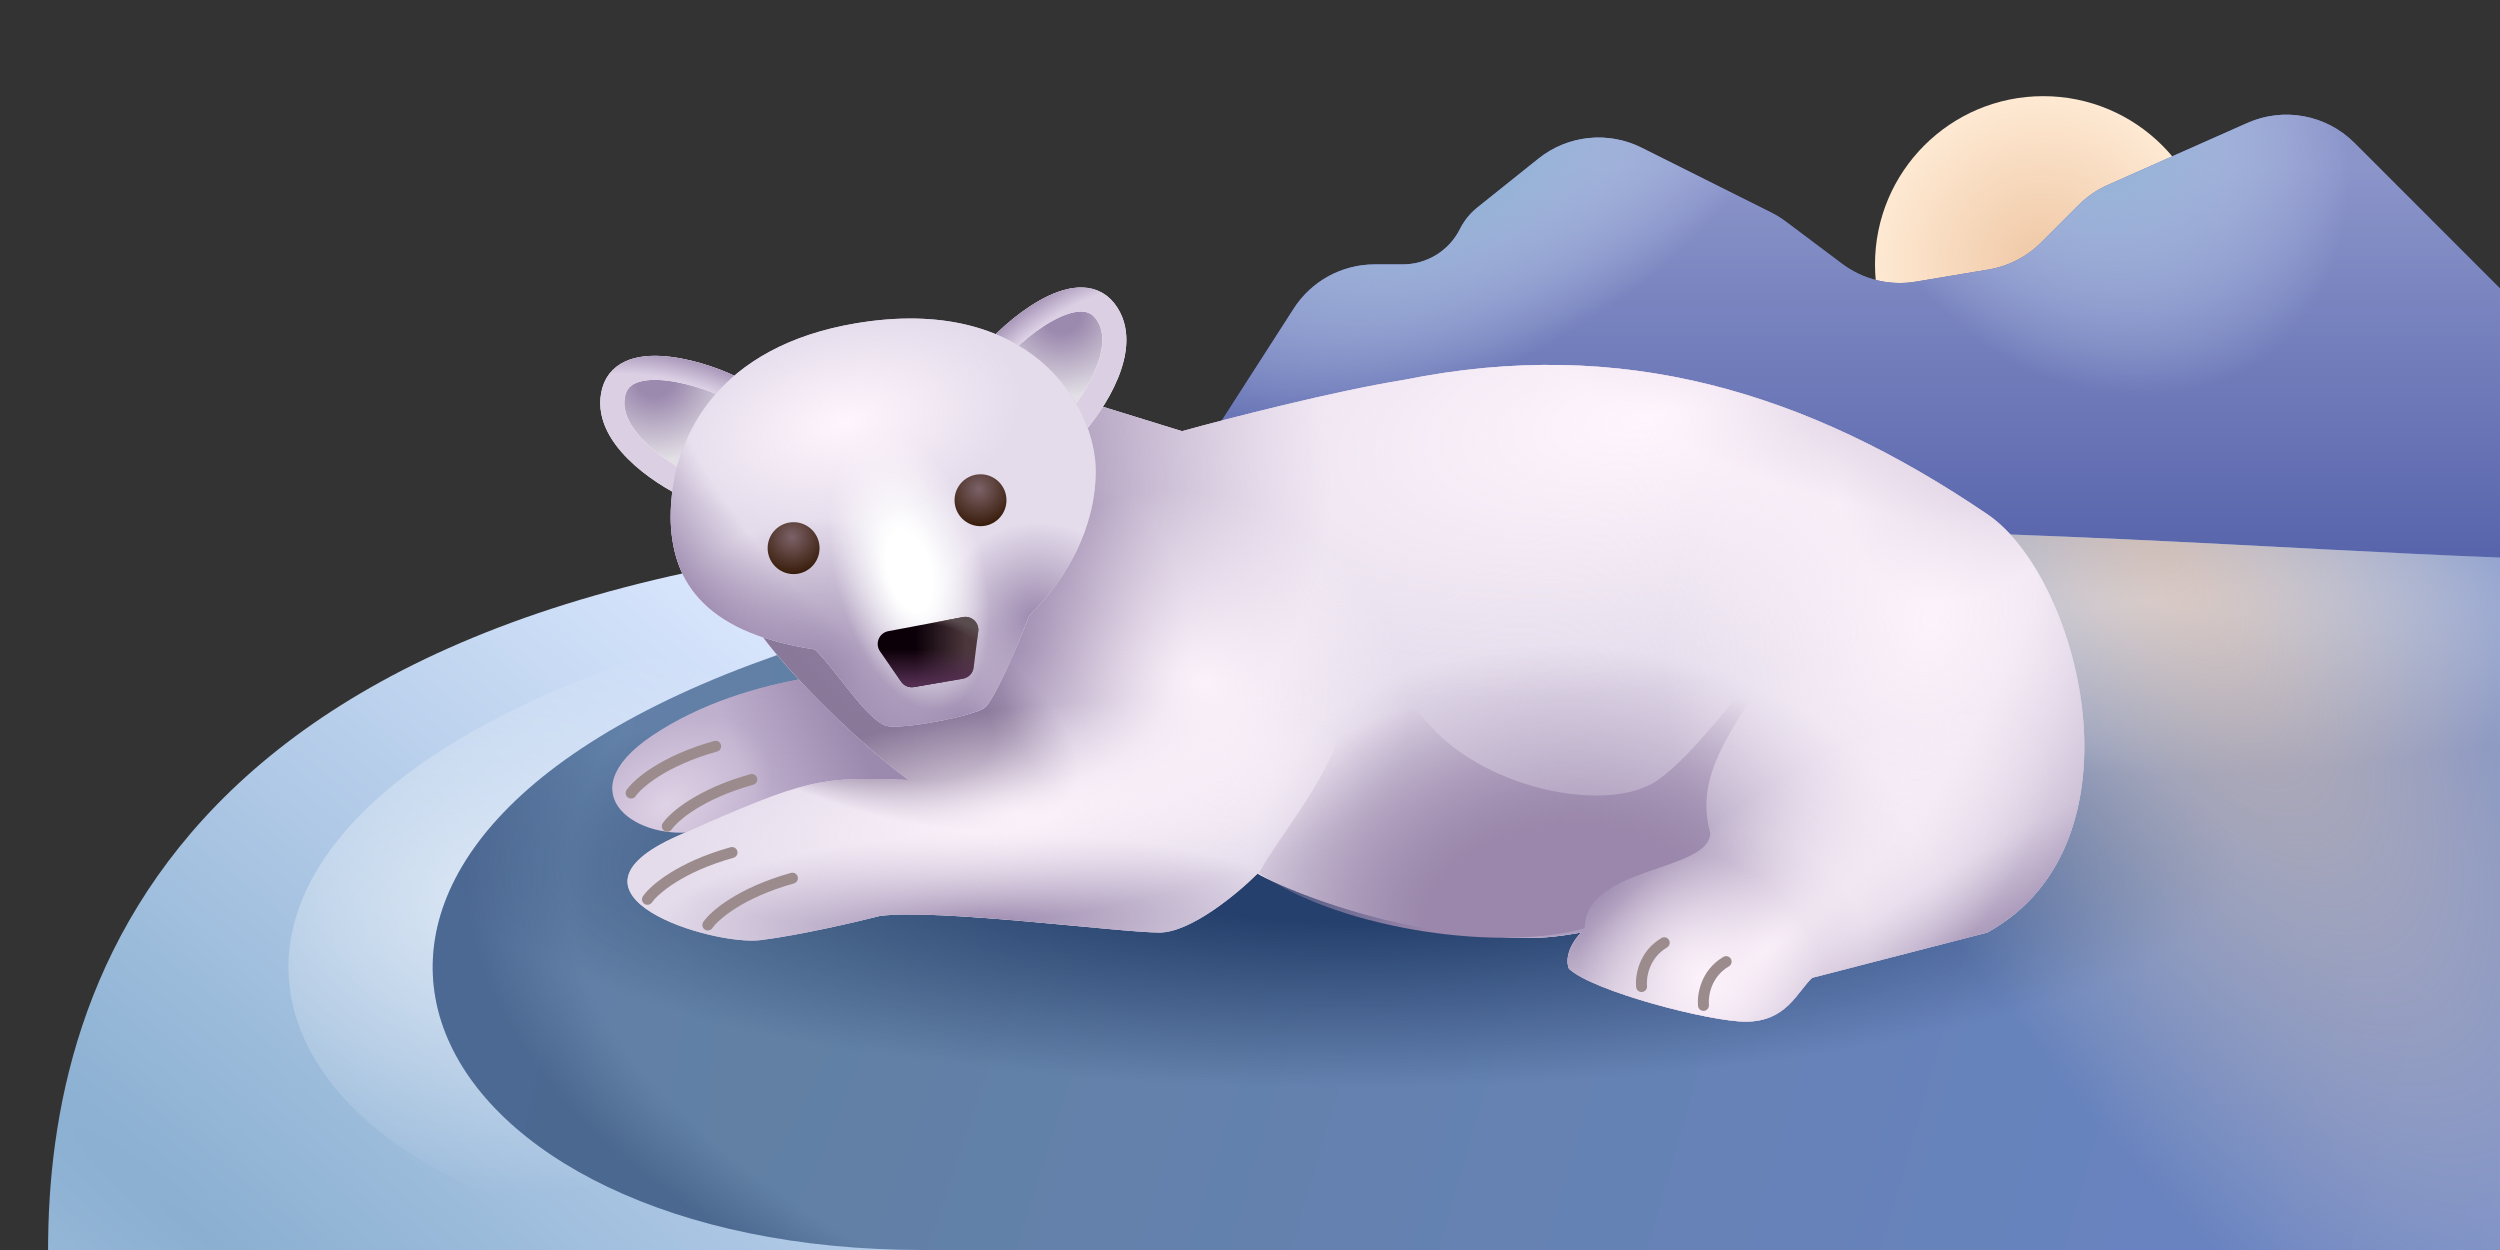 <svg viewBox="0 0 240 120" fill="none" xmlns="http://www.w3.org/2000/svg">
<rect x="0" y="0" width="240" height="120" fill="#333333" stroke="none"/>
<circle cx="196.154" cy="25.385" r="16.154" fill="url(#paint0_radial_3036_10656)"/>
<path d="M240 27.692V64.615V96.923H106.154V60.403C106.154 58.633 106.663 56.901 107.62 55.412L124.198 29.624C125.896 26.982 128.822 25.385 131.963 25.385H134.654C136.988 25.385 139.121 24.066 140.164 21.979C140.563 21.182 141.13 20.481 141.826 19.924L147.696 15.228C150.507 12.979 154.37 12.569 157.59 14.18L170.025 20.397C170.52 20.645 170.992 20.936 171.435 21.269L176.84 25.322C178.858 26.836 181.408 27.458 183.896 27.043L190.928 25.871C192.826 25.555 194.577 24.653 195.938 23.293L199.557 19.673C200.358 18.872 201.3 18.226 202.335 17.765L215.745 11.806C219.235 10.254 223.321 11.013 226.021 13.713L240 27.692Z" fill="url(#paint1_linear_3036_10656)"/>
<path d="M240 27.692V64.615V96.923H106.154V60.403C106.154 58.633 106.663 56.901 107.62 55.412L124.198 29.624C125.896 26.982 128.822 25.385 131.963 25.385H134.654C136.988 25.385 139.121 24.066 140.164 21.979C140.563 21.182 141.13 20.481 141.826 19.924L147.696 15.228C150.507 12.979 154.37 12.569 157.59 14.18L170.025 20.397C170.52 20.645 170.992 20.936 171.435 21.269L176.84 25.322C178.858 26.836 181.408 27.458 183.896 27.043L190.928 25.871C192.826 25.555 194.577 24.653 195.938 23.293L199.557 19.673C200.358 18.872 201.3 18.226 202.335 17.765L215.745 11.806C219.235 10.254 223.321 11.013 226.021 13.713L240 27.692Z" fill="url(#paint2_linear_3036_10656)"/>
<path d="M240 27.692V64.615V96.923H106.154V60.403C106.154 58.633 106.663 56.901 107.62 55.412L124.198 29.624C125.896 26.982 128.822 25.385 131.963 25.385H134.654C136.988 25.385 139.121 24.066 140.164 21.979C140.563 21.182 141.13 20.481 141.826 19.924L147.696 15.228C150.507 12.979 154.37 12.569 157.59 14.18L170.025 20.397C170.52 20.645 170.992 20.936 171.435 21.269L176.84 25.322C178.858 26.836 181.408 27.458 183.896 27.043L190.928 25.871C192.826 25.555 194.577 24.653 195.938 23.293L199.557 19.673C200.358 18.872 201.3 18.226 202.335 17.765L215.745 11.806C219.235 10.254 223.321 11.013 226.021 13.713L240 27.692Z" fill="url(#paint3_radial_3036_10656)"/>
<path d="M240 27.692V64.615V96.923H106.154V60.403C106.154 58.633 106.663 56.901 107.62 55.412L124.198 29.624C125.896 26.982 128.822 25.385 131.963 25.385H134.654C136.988 25.385 139.121 24.066 140.164 21.979C140.563 21.182 141.13 20.481 141.826 19.924L147.696 15.228C150.507 12.979 154.37 12.569 157.59 14.18L170.025 20.397C170.52 20.645 170.992 20.936 171.435 21.269L176.84 25.322C178.858 26.836 181.408 27.458 183.896 27.043L190.928 25.871C192.826 25.555 194.577 24.653 195.938 23.293L199.557 19.673C200.358 18.872 201.3 18.226 202.335 17.765L215.745 11.806C219.235 10.254 223.321 11.013 226.021 13.713L240 27.692Z" fill="url(#paint4_radial_3036_10656)"/>
<path d="M110.769 50.769C16.154 50.769 4.616 94.615 4.615 120H240V59.628C240 59.628 203.241 50.769 110.769 50.769Z" fill="url(#paint5_radial_3036_10656)"/>
<path d="M76.916 120C26.553 120 5.28 83.324 59.55 63.84C113.82 44.355 191.969 51.996 235.385 53.524V120H76.916Z" fill="url(#paint6_radial_3036_10656)" fill-opacity="0.45"/>
<path d="M88.575 120C40.45 120 20.122 83.324 71.98 63.84C123.838 44.355 198.513 51.996 240 53.524V120H88.575Z" fill="url(#paint7_radial_3036_10656)"/>
<path d="M88.575 120C40.45 120 20.122 83.324 71.98 63.84C123.838 44.355 198.513 51.996 240 53.524V120H88.575Z" fill="url(#paint8_radial_3036_10656)"/>
<path d="M88.575 120C40.45 120 20.122 83.324 71.98 63.84C123.838 44.355 198.513 51.996 240 53.524V120H88.575Z" fill="url(#paint9_radial_3036_10656)"/>
<path d="M88.575 120C40.45 120 20.122 83.324 71.98 63.84C123.838 44.355 198.513 51.996 240 53.524V120H88.575Z" fill="url(#paint10_radial_3036_10656)"/>
<path d="M88.575 120C40.45 120 20.122 83.324 71.98 63.84C123.838 44.355 198.513 51.996 240 53.524V120H88.575Z" fill="url(#paint11_radial_3036_10656)"/>
<path d="M67.102 79.753C71.624 78.825 85.899 75.114 95.08 74.099H102.908C101.024 70.668 98.153 65.244 91.456 64.531C84.642 63.807 71.682 64.518 62.608 70.62C54.2 76.274 61.448 80.912 67.102 79.753Z" fill="#BFB0CE"/>
<path d="M67.102 79.753C71.624 78.825 85.899 75.114 95.08 74.099H102.908C101.024 70.668 98.153 65.244 91.456 64.531C84.642 63.807 71.682 64.518 62.608 70.62C54.2 76.274 61.448 80.912 67.102 79.753Z" fill="url(#paint12_linear_3036_10656)"/>
<path d="M67.102 79.753C71.624 78.825 85.899 75.114 95.08 74.099H102.908C101.024 70.668 98.153 65.244 91.456 64.531C84.642 63.807 71.682 64.518 62.608 70.62C54.2 76.274 61.448 80.912 67.102 79.753Z" fill="url(#paint13_radial_3036_10656)"/>
<path d="M190.778 89.524C206.29 80.971 199.687 55.412 190.778 49.369C173.448 37.612 155.711 32.234 134.784 36.467C127.994 37.56 117.748 40.208 113.474 41.395L103.617 38.351C71.869 31.538 72.609 54.842 71.594 57.596C70.782 59.8 81.195 70.437 87.236 74.882C78.683 74.593 77.813 74.593 65.056 80.246C52.299 85.9 68.39 90.829 73.029 90.249C76.74 89.785 82.21 88.509 84.481 87.929C89.99 87.204 107.531 89.524 111.3 89.524C114.315 89.524 118.838 85.755 120.722 83.87C122.172 84.74 130.164 88.364 139.732 89.524C147.386 90.452 149.415 89.91 151.783 89.524C150.275 91.147 150.382 92.52 150.623 93.003C152.943 95.177 164.148 98.077 167.584 98.077C171.508 98.077 172.513 95.226 173.963 93.873L190.778 89.524Z" fill="#CABDD7"/>
<path d="M190.778 89.524C206.29 80.971 199.687 55.412 190.778 49.369C173.448 37.612 155.711 32.234 134.784 36.467C127.994 37.56 117.748 40.208 113.474 41.395L103.617 38.351C71.869 31.538 72.609 54.842 71.594 57.596C70.782 59.8 81.195 70.437 87.236 74.882C78.683 74.593 77.813 74.593 65.056 80.246C52.299 85.9 68.39 90.829 73.029 90.249C76.74 89.785 82.21 88.509 84.481 87.929C89.99 87.204 107.531 89.524 111.3 89.524C114.315 89.524 118.838 85.755 120.722 83.87C122.172 84.74 130.164 88.364 139.732 89.524C147.386 90.452 149.415 89.91 151.783 89.524C150.275 91.147 150.382 92.52 150.623 93.003C152.943 95.177 164.148 98.077 167.584 98.077C171.508 98.077 172.513 95.226 173.963 93.873L190.778 89.524Z" fill="#E4DCEB"/>
<path d="M190.778 89.524C206.29 80.971 199.687 55.412 190.778 49.369C173.448 37.612 155.711 32.234 134.784 36.467C127.994 37.56 117.748 40.208 113.474 41.395L103.617 38.351C71.869 31.538 72.609 54.842 71.594 57.596C70.782 59.8 81.195 70.437 87.236 74.882C78.683 74.593 77.813 74.593 65.056 80.246C52.299 85.9 68.39 90.829 73.029 90.249C76.74 89.785 82.21 88.509 84.481 87.929C89.99 87.204 107.531 89.524 111.3 89.524C114.315 89.524 118.838 85.755 120.722 83.87C122.172 84.74 130.164 88.364 139.732 89.524C147.386 90.452 149.415 89.91 151.783 89.524C150.275 91.147 150.382 92.52 150.623 93.003C152.943 95.177 164.148 98.077 167.584 98.077C171.508 98.077 172.513 95.226 173.963 93.873L190.778 89.524Z" fill="url(#paint14_radial_3036_10656)"/>
<path d="M190.778 89.524C206.29 80.971 199.687 55.412 190.778 49.369C173.448 37.612 155.711 32.234 134.784 36.467C127.994 37.56 117.748 40.208 113.474 41.395L103.617 38.351C71.869 31.538 72.609 54.842 71.594 57.596C70.782 59.8 81.195 70.437 87.236 74.882C78.683 74.593 77.813 74.593 65.056 80.246C52.299 85.9 68.39 90.829 73.029 90.249C76.74 89.785 82.21 88.509 84.481 87.929C89.99 87.204 107.531 89.524 111.3 89.524C114.315 89.524 118.838 85.755 120.722 83.87C122.172 84.74 130.164 88.364 139.732 89.524C147.386 90.452 149.415 89.91 151.783 89.524C150.275 91.147 150.382 92.52 150.623 93.003C152.943 95.177 164.148 98.077 167.584 98.077C171.508 98.077 172.513 95.226 173.963 93.873L190.778 89.524Z" fill="url(#paint15_radial_3036_10656)"/>
<path d="M190.778 89.524C206.29 80.971 199.687 55.412 190.778 49.369C173.448 37.612 155.711 32.234 134.784 36.467C127.994 37.56 117.748 40.208 113.474 41.395L103.617 38.351C71.869 31.538 72.609 54.842 71.594 57.596C70.782 59.8 81.195 70.437 87.236 74.882C78.683 74.593 77.813 74.593 65.056 80.246C52.299 85.9 68.39 90.829 73.029 90.249C76.74 89.785 82.21 88.509 84.481 87.929C89.99 87.204 107.531 89.524 111.3 89.524C114.315 89.524 118.838 85.755 120.722 83.87C122.172 84.74 130.164 88.364 139.732 89.524C147.386 90.452 149.415 89.91 151.783 89.524C150.275 91.147 150.382 92.52 150.623 93.003C152.943 95.177 164.148 98.077 167.584 98.077C171.508 98.077 172.513 95.226 173.963 93.873L190.778 89.524Z" fill="url(#paint16_radial_3036_10656)"/>
<path d="M190.778 89.524C206.29 80.971 199.687 55.412 190.778 49.369C173.448 37.612 155.711 32.234 134.784 36.467C127.994 37.56 117.748 40.208 113.474 41.395L103.617 38.351C71.869 31.538 72.609 54.842 71.594 57.596C70.782 59.8 81.195 70.437 87.236 74.882C78.683 74.593 77.813 74.593 65.056 80.246C52.299 85.9 68.39 90.829 73.029 90.249C76.74 89.785 82.21 88.509 84.481 87.929C89.99 87.204 107.531 89.524 111.3 89.524C114.315 89.524 118.838 85.755 120.722 83.87C122.172 84.74 130.164 88.364 139.732 89.524C147.386 90.452 149.415 89.91 151.783 89.524C150.275 91.147 150.382 92.52 150.623 93.003C152.943 95.177 164.148 98.077 167.584 98.077C171.508 98.077 172.513 95.226 173.963 93.873L190.778 89.524Z" fill="url(#paint17_radial_3036_10656)"/>
<path d="M190.778 89.524C206.29 80.971 199.687 55.412 190.778 49.369C173.448 37.612 155.711 32.234 134.784 36.467C127.994 37.56 117.748 40.208 113.474 41.395L103.617 38.351C71.869 31.538 72.609 54.842 71.594 57.596C70.782 59.8 81.195 70.437 87.236 74.882C78.683 74.593 77.813 74.593 65.056 80.246C52.299 85.9 68.39 90.829 73.029 90.249C76.74 89.785 82.21 88.509 84.481 87.929C89.99 87.204 107.531 89.524 111.3 89.524C114.315 89.524 118.838 85.755 120.722 83.87C122.172 84.74 130.164 88.364 139.732 89.524C147.386 90.452 149.415 89.91 151.783 89.524C150.275 91.147 150.382 92.52 150.623 93.003C152.943 95.177 164.148 98.077 167.584 98.077C171.508 98.077 172.513 95.226 173.963 93.873L190.778 89.524Z" fill="url(#paint18_radial_3036_10656)"/>
<path d="M190.778 89.524C206.29 80.971 199.687 55.412 190.778 49.369C173.448 37.612 155.711 32.234 134.784 36.467C127.994 37.56 117.748 40.208 113.474 41.395L103.617 38.351C71.869 31.538 72.609 54.842 71.594 57.596C70.782 59.8 81.195 70.437 87.236 74.882C78.683 74.593 77.813 74.593 65.056 80.246C52.299 85.9 68.39 90.829 73.029 90.249C76.74 89.785 82.21 88.509 84.481 87.929C89.99 87.204 107.531 89.524 111.3 89.524C114.315 89.524 118.838 85.755 120.722 83.87C122.172 84.74 130.164 88.364 139.732 89.524C147.386 90.452 149.415 89.91 151.783 89.524C150.275 91.147 150.382 92.52 150.623 93.003C152.943 95.177 164.148 98.077 167.584 98.077C171.508 98.077 172.513 95.226 173.963 93.873L190.778 89.524Z" fill="url(#paint19_radial_3036_10656)"/>
<path d="M190.778 89.524C206.29 80.971 199.687 55.412 190.778 49.369C173.448 37.612 155.711 32.234 134.784 36.467C127.994 37.56 117.748 40.208 113.474 41.395L103.617 38.351C71.869 31.538 72.609 54.842 71.594 57.596C70.782 59.8 81.195 70.437 87.236 74.882C78.683 74.593 77.813 74.593 65.056 80.246C52.299 85.9 68.39 90.829 73.029 90.249C76.74 89.785 82.21 88.509 84.481 87.929C89.99 87.204 107.531 89.524 111.3 89.524C114.315 89.524 118.838 85.755 120.722 83.87C122.172 84.74 130.164 88.364 139.732 89.524C147.386 90.452 149.415 89.91 151.783 89.524C150.275 91.147 150.382 92.52 150.623 93.003C152.943 95.177 164.148 98.077 167.584 98.077C171.508 98.077 172.513 95.226 173.963 93.873L190.778 89.524Z" fill="url(#paint20_radial_3036_10656)"/>
<path d="M190.778 89.524C206.29 80.971 199.687 55.412 190.778 49.369C173.448 37.612 155.711 32.234 134.784 36.467C127.994 37.56 117.748 40.208 113.474 41.395L103.617 38.351C71.869 31.538 72.609 54.842 71.594 57.596C70.782 59.8 81.195 70.437 87.236 74.882C78.683 74.593 77.813 74.593 65.056 80.246C52.299 85.9 68.39 90.829 73.029 90.249C76.74 89.785 82.21 88.509 84.481 87.929C89.99 87.204 107.531 89.524 111.3 89.524C114.315 89.524 118.838 85.755 120.722 83.87C122.172 84.74 130.164 88.364 139.732 89.524C147.386 90.452 149.415 89.91 151.783 89.524C150.275 91.147 150.382 92.52 150.623 93.003C152.943 95.177 164.148 98.077 167.584 98.077C171.508 98.077 172.513 95.226 173.963 93.873L190.778 89.524Z" fill="url(#paint21_radial_3036_10656)"/>
<path d="M190.778 89.524C206.29 80.971 199.687 55.412 190.778 49.369C173.448 37.612 155.711 32.234 134.784 36.467C127.994 37.56 117.748 40.208 113.474 41.395L103.617 38.351C71.869 31.538 72.609 54.842 71.594 57.596C70.782 59.8 81.195 70.437 87.236 74.882C78.683 74.593 77.813 74.593 65.056 80.246C52.299 85.9 68.39 90.829 73.029 90.249C76.74 89.785 82.21 88.509 84.481 87.929C89.99 87.204 107.531 89.524 111.3 89.524C114.315 89.524 118.838 85.755 120.722 83.87C122.172 84.74 130.164 88.364 139.732 89.524C147.386 90.452 149.415 89.91 151.783 89.524C150.275 91.147 150.382 92.52 150.623 93.003C152.943 95.177 164.148 98.077 167.584 98.077C171.508 98.077 172.513 95.226 173.963 93.873L190.778 89.524Z" fill="url(#paint22_radial_3036_10656)"/>
<path d="M190.778 89.524C206.29 80.971 199.687 55.412 190.778 49.369C173.448 37.612 155.711 32.234 134.784 36.467C127.994 37.56 117.748 40.208 113.474 41.395L103.617 38.351C71.869 31.538 72.609 54.842 71.594 57.596C70.782 59.8 81.195 70.437 87.236 74.882C78.683 74.593 77.813 74.593 65.056 80.246C52.299 85.9 68.39 90.829 73.029 90.249C76.74 89.785 82.21 88.509 84.481 87.929C89.99 87.204 107.531 89.524 111.3 89.524C114.315 89.524 118.838 85.755 120.722 83.87C122.172 84.74 130.164 88.364 139.732 89.524C147.386 90.452 149.415 89.91 151.783 89.524C150.275 91.147 150.382 92.52 150.623 93.003C152.943 95.177 164.148 98.077 167.584 98.077C171.508 98.077 172.513 95.226 173.963 93.873L190.778 89.524Z" fill="url(#paint23_radial_3036_10656)"/>
<path d="M190.778 89.524C206.29 80.971 199.687 55.412 190.778 49.369C173.448 37.612 155.711 32.234 134.784 36.467C127.994 37.56 117.748 40.208 113.474 41.395L103.617 38.351C71.869 31.538 72.609 54.842 71.594 57.596C70.782 59.8 81.195 70.437 87.236 74.882C78.683 74.593 77.813 74.593 65.056 80.246C52.299 85.9 68.39 90.829 73.029 90.249C76.74 89.785 82.21 88.509 84.481 87.929C89.99 87.204 107.531 89.524 111.3 89.524C114.315 89.524 118.838 85.755 120.722 83.87C122.172 84.74 130.164 88.364 139.732 89.524C147.386 90.452 149.415 89.91 151.783 89.524C150.275 91.147 150.382 92.52 150.623 93.003C152.943 95.177 164.148 98.077 167.584 98.077C171.508 98.077 172.513 95.226 173.963 93.873L190.778 89.524Z" fill="url(#paint24_radial_3036_10656)"/>
<path d="M190.778 89.524C206.29 80.971 199.687 55.412 190.778 49.369C173.448 37.612 155.711 32.234 134.784 36.467C127.994 37.56 117.748 40.208 113.474 41.395L103.617 38.351C71.869 31.538 72.609 54.842 71.594 57.596C70.782 59.8 81.195 70.437 87.236 74.882C78.683 74.593 77.813 74.593 65.056 80.246C52.299 85.9 68.39 90.829 73.029 90.249C76.74 89.785 82.21 88.509 84.481 87.929C89.99 87.204 107.531 89.524 111.3 89.524C114.315 89.524 118.838 85.755 120.722 83.87C122.172 84.74 130.164 88.364 139.732 89.524C147.386 90.452 149.415 89.91 151.783 89.524C150.275 91.147 150.382 92.52 150.623 93.003C152.943 95.177 164.148 98.077 167.584 98.077C171.508 98.077 172.513 95.226 173.963 93.873L190.778 89.524Z" fill="url(#paint25_radial_3036_10656)"/>
<path d="M190.778 89.524C206.29 80.971 199.687 55.412 190.778 49.369C173.448 37.612 155.711 32.234 134.784 36.467C127.994 37.56 117.748 40.208 113.474 41.395L103.617 38.351C71.869 31.538 72.609 54.842 71.594 57.596C70.782 59.8 81.195 70.437 87.236 74.882C78.683 74.593 77.813 74.593 65.056 80.246C52.299 85.9 68.39 90.829 73.029 90.249C76.74 89.785 82.21 88.509 84.481 87.929C89.99 87.204 107.531 89.524 111.3 89.524C114.315 89.524 118.838 85.755 120.722 83.87C122.172 84.74 130.164 88.364 139.732 89.524C147.386 90.452 149.415 89.91 151.783 89.524C150.275 91.147 150.382 92.52 150.623 93.003C152.943 95.177 164.148 98.077 167.584 98.077C171.508 98.077 172.513 95.226 173.963 93.873L190.778 89.524Z" fill="url(#paint26_radial_3036_10656)"/>
<path d="M190.778 89.524C206.29 80.971 199.687 55.412 190.778 49.369C173.448 37.612 155.711 32.234 134.784 36.467C127.994 37.56 117.748 40.208 113.474 41.395L103.617 38.351C71.869 31.538 72.609 54.842 71.594 57.596C70.782 59.8 81.195 70.437 87.236 74.882C78.683 74.593 77.813 74.593 65.056 80.246C52.299 85.9 68.39 90.829 73.029 90.249C76.74 89.785 82.21 88.509 84.481 87.929C89.99 87.204 107.531 89.524 111.3 89.524C114.315 89.524 118.838 85.755 120.722 83.87C122.172 84.74 130.164 88.364 139.732 89.524C147.386 90.452 149.415 89.91 151.783 89.524C150.275 91.147 150.382 92.52 150.623 93.003C152.943 95.177 164.148 98.077 167.584 98.077C171.508 98.077 172.513 95.226 173.963 93.873L190.778 89.524Z" fill="url(#paint27_radial_3036_10656)"/>
<path d="M190.778 89.524C206.29 80.971 199.687 55.412 190.778 49.369C173.448 37.612 155.711 32.234 134.784 36.467C127.994 37.56 117.748 40.208 113.474 41.395L103.617 38.351C71.869 31.538 72.609 54.842 71.594 57.596C70.782 59.8 81.195 70.437 87.236 74.882C78.683 74.593 77.813 74.593 65.056 80.246C52.299 85.9 68.39 90.829 73.029 90.249C76.74 89.785 82.21 88.509 84.481 87.929C89.99 87.204 107.531 89.524 111.3 89.524C114.315 89.524 118.838 85.755 120.722 83.87C122.172 84.74 130.164 88.364 139.732 89.524C147.386 90.452 149.415 89.91 151.783 89.524C150.275 91.147 150.382 92.52 150.623 93.003C152.943 95.177 164.148 98.077 167.584 98.077C171.508 98.077 172.513 95.226 173.963 93.873L190.778 89.524Z" fill="url(#paint28_radial_3036_10656)"/>
<path d="M190.778 89.524C206.29 80.971 199.687 55.412 190.778 49.369C173.448 37.612 155.711 32.234 134.784 36.467C127.994 37.56 117.748 40.208 113.474 41.395L103.617 38.351C71.869 31.538 72.609 54.842 71.594 57.596C70.782 59.8 81.195 70.437 87.236 74.882C78.683 74.593 77.813 74.593 65.056 80.246C52.299 85.9 68.39 90.829 73.029 90.249C76.74 89.785 82.21 88.509 84.481 87.929C89.99 87.204 107.531 89.524 111.3 89.524C114.315 89.524 118.838 85.755 120.722 83.87C122.172 84.74 130.164 88.364 139.732 89.524C147.386 90.452 149.415 89.91 151.783 89.524C150.275 91.147 150.382 92.52 150.623 93.003C152.943 95.177 164.148 98.077 167.584 98.077C171.508 98.077 172.513 95.226 173.963 93.873L190.778 89.524Z" fill="url(#paint29_radial_3036_10656)"/>
<path d="M58.926 37.586C60.048 33.474 67.909 35.872 70.92 37.586C68.428 38.832 66.247 44.232 66.247 46.776C63.34 45.426 57.805 41.698 58.926 37.586Z" fill="url(#paint30_radial_3036_10656)"/>
<path d="M58.926 37.586C60.048 33.474 67.909 35.872 70.92 37.586C68.428 38.832 66.247 44.232 66.247 46.776C63.34 45.426 57.805 41.698 58.926 37.586Z" stroke="url(#paint31_linear_3036_10656)" stroke-width="2.31"/>
<path d="M58.926 37.586C60.048 33.474 67.909 35.872 70.92 37.586C68.428 38.832 66.247 44.232 66.247 46.776C63.34 45.426 57.805 41.698 58.926 37.586Z" stroke="#DBCFE4" stroke-width="2.31"/>
<path d="M58.926 37.586C60.048 33.474 67.909 35.872 70.92 37.586C68.428 38.832 66.247 44.232 66.247 46.776C63.34 45.426 57.805 41.698 58.926 37.586Z" stroke="url(#paint32_radial_3036_10656)" stroke-width="2.31"/>
<path d="M106.075 29.845C103.46 26.48 97.124 31.714 95.002 34.453C97.781 34.646 101.869 38.794 102.847 41.143C105.013 38.779 108.691 33.211 106.075 29.845Z" fill="url(#paint33_radial_3036_10656)"/>
<path d="M106.075 29.845C103.46 26.48 97.124 31.714 95.002 34.453C97.781 34.646 101.869 38.794 102.847 41.143C105.013 38.779 108.691 33.211 106.075 29.845Z" stroke="url(#paint34_linear_3036_10656)" stroke-width="2.31"/>
<path d="M106.075 29.845C103.46 26.48 97.124 31.714 95.002 34.453C97.781 34.646 101.869 38.794 102.847 41.143C105.013 38.779 108.691 33.211 106.075 29.845Z" stroke="#DBCFE4" stroke-width="2.31"/>
<path d="M106.075 29.845C103.46 26.48 97.124 31.714 95.002 34.453C97.781 34.646 101.869 38.794 102.847 41.143C105.013 38.779 108.691 33.211 106.075 29.845Z" stroke="url(#paint35_radial_3036_10656)" stroke-width="2.31"/>
<path d="M78.242 62.352C67.027 60.639 64.483 55.291 64.379 49.735C64.379 41.636 69.208 33.224 82.136 31.043C98.803 28.232 105.189 38.832 105.189 45.218C105.189 50.67 102.385 55.655 98.803 59.081C97.713 61.989 95.376 67.336 94.504 67.96C93.413 68.738 86.506 70.088 85.096 69.673C83.211 69.119 80.319 64.377 78.242 62.352Z" fill="#CABED7"/>
<path d="M78.242 62.352C67.027 60.639 64.483 55.291 64.379 49.735C64.379 41.636 69.208 33.224 82.136 31.043C98.803 28.232 105.189 38.832 105.189 45.218C105.189 50.67 102.385 55.655 98.803 59.081C97.713 61.989 95.376 67.336 94.504 67.96C93.413 68.738 86.506 70.088 85.096 69.673C83.211 69.119 80.319 64.377 78.242 62.352Z" fill="#E4DCEB"/>
<path d="M78.242 62.352C67.027 60.639 64.483 55.291 64.379 49.735C64.379 41.636 69.208 33.224 82.136 31.043C98.803 28.232 105.189 38.832 105.189 45.218C105.189 50.67 102.385 55.655 98.803 59.081C97.713 61.989 95.376 67.336 94.504 67.96C93.413 68.738 86.506 70.088 85.096 69.673C83.211 69.119 80.319 64.377 78.242 62.352Z" fill="url(#paint36_radial_3036_10656)"/>
<path d="M78.242 62.352C67.027 60.639 64.483 55.291 64.379 49.735C64.379 41.636 69.208 33.224 82.136 31.043C98.803 28.232 105.189 38.832 105.189 45.218C105.189 50.67 102.385 55.655 98.803 59.081C97.713 61.989 95.376 67.336 94.504 67.96C93.413 68.738 86.506 70.088 85.096 69.673C83.211 69.119 80.319 64.377 78.242 62.352Z" fill="url(#paint37_radial_3036_10656)"/>
<path d="M78.242 62.352C67.027 60.639 64.483 55.291 64.379 49.735C64.379 41.636 69.208 33.224 82.136 31.043C98.803 28.232 105.189 38.832 105.189 45.218C105.189 50.67 102.385 55.655 98.803 59.081C97.713 61.989 95.376 67.336 94.504 67.96C93.413 68.738 86.506 70.088 85.096 69.673C83.211 69.119 80.319 64.377 78.242 62.352Z" fill="url(#paint38_radial_3036_10656)"/>
<path d="M78.242 62.352C67.027 60.639 64.483 55.291 64.379 49.735C64.379 41.636 69.208 33.224 82.136 31.043C98.803 28.232 105.189 38.832 105.189 45.218C105.189 50.67 102.385 55.655 98.803 59.081C97.713 61.989 95.376 67.336 94.504 67.96C93.413 68.738 86.506 70.088 85.096 69.673C83.211 69.119 80.319 64.377 78.242 62.352Z" fill="url(#paint39_radial_3036_10656)"/>
<path d="M78.242 62.352C67.027 60.639 64.483 55.291 64.379 49.735C64.379 41.636 69.208 33.224 82.136 31.043C98.803 28.232 105.189 38.832 105.189 45.218C105.189 50.67 102.385 55.655 98.803 59.081C97.713 61.989 95.376 67.336 94.504 67.96C93.413 68.738 86.506 70.088 85.096 69.673C83.211 69.119 80.319 64.377 78.242 62.352Z" fill="url(#paint40_radial_3036_10656)"/>
<path d="M78.242 62.352C67.027 60.639 64.483 55.291 64.379 49.735C64.379 41.636 69.208 33.224 82.136 31.043C98.803 28.232 105.189 38.832 105.189 45.218C105.189 50.67 102.385 55.655 98.803 59.081C97.713 61.989 95.376 67.336 94.504 67.96C93.413 68.738 86.506 70.088 85.096 69.673C83.211 69.119 80.319 64.377 78.242 62.352Z" fill="url(#paint41_radial_3036_10656)"/>
<path d="M92.444 59.242L85.274 60.593C84.386 60.761 83.966 61.789 84.482 62.53L86.511 65.441C86.787 65.837 87.267 66.038 87.743 65.957L92.441 65.155C92.981 65.063 93.397 64.629 93.467 64.085L93.911 60.625C94.018 59.786 93.276 59.086 92.444 59.242Z" fill="url(#paint42_linear_3036_10656)"/>
<path d="M92.444 59.242L85.274 60.593C84.386 60.761 83.966 61.789 84.482 62.53L86.511 65.441C86.787 65.837 87.267 66.038 87.743 65.957L92.441 65.155C92.981 65.063 93.397 64.629 93.467 64.085L93.911 60.625C94.018 59.786 93.276 59.086 92.444 59.242Z" fill="url(#paint43_linear_3036_10656)"/>
<path d="M92.444 59.242L85.274 60.593C84.386 60.761 83.966 61.789 84.482 62.53L86.511 65.441C86.787 65.837 87.267 66.038 87.743 65.957L92.441 65.155C92.981 65.063 93.397 64.629 93.467 64.085L93.911 60.625C94.018 59.786 93.276 59.086 92.444 59.242Z" fill="url(#paint44_radial_3036_10656)"/>
<circle cx="94.129" cy="48.022" r="2.492" fill="url(#paint45_radial_3036_10656)"/>
<circle cx="76.185" cy="52.621" r="2.492" fill="url(#paint46_radial_3036_10656)"/>
<path fill-rule="evenodd" clip-rule="evenodd" d="M69.209 71.499C69.287 71.778 69.124 72.068 68.844 72.146C63.93 73.518 61.554 75.649 61.019 76.431C60.855 76.671 60.528 76.732 60.288 76.568C60.048 76.404 59.987 76.077 60.151 75.837C60.872 74.783 63.502 72.546 68.561 71.134C68.841 71.056 69.131 71.219 69.209 71.499Z" fill="#9C8B8C"/>
<path fill-rule="evenodd" clip-rule="evenodd" d="M72.682 74.685C72.76 74.965 72.596 75.255 72.317 75.333C67.402 76.705 65.026 78.835 64.491 79.618C64.327 79.857 64 79.918 63.761 79.754C63.521 79.591 63.459 79.263 63.623 79.024C64.345 77.97 66.975 75.732 72.034 74.32C72.314 74.242 72.604 74.406 72.682 74.685Z" fill="#9C8B8C"/>
<path fill-rule="evenodd" clip-rule="evenodd" d="M160.218 90.237C160.366 90.487 160.282 90.81 160.032 90.957C158.301 91.975 158.03 93.856 158.114 94.653C158.144 94.942 157.935 95.2 157.646 95.231C157.357 95.261 157.098 95.052 157.068 94.763C156.958 93.724 157.287 91.352 159.499 90.051C159.749 89.903 160.071 89.987 160.218 90.237Z" fill="#9C8B8C"/>
<path fill-rule="evenodd" clip-rule="evenodd" d="M166.162 92.049C166.309 92.299 166.225 92.622 165.975 92.769C164.244 93.787 163.973 95.668 164.057 96.465C164.087 96.753 163.878 97.012 163.589 97.043C163.3 97.073 163.042 96.864 163.011 96.575C162.902 95.536 163.23 93.164 165.442 91.863C165.692 91.715 166.014 91.799 166.162 92.049Z" fill="#9C8B8C"/>
<path fill-rule="evenodd" clip-rule="evenodd" d="M70.781 81.7C70.859 81.979 70.696 82.269 70.416 82.347C65.501 83.719 63.126 85.85 62.59 86.632C62.426 86.871 62.099 86.933 61.86 86.769C61.62 86.605 61.559 86.278 61.723 86.038C62.444 84.984 65.074 82.746 70.133 81.335C70.413 81.257 70.703 81.42 70.781 81.7Z" fill="#9C8B8C"/>
<path fill-rule="evenodd" clip-rule="evenodd" d="M76.579 84.164C76.657 84.444 76.494 84.734 76.214 84.812C71.3 86.183 68.924 88.314 68.388 89.096C68.225 89.336 67.897 89.397 67.658 89.233C67.418 89.069 67.357 88.742 67.521 88.502C68.242 87.448 70.872 85.211 75.931 83.799C76.211 83.721 76.501 83.884 76.579 84.164Z" fill="#9C8B8C"/>
<path d="M129.219 66.817C129.219 72.972 123.339 79.331 120.859 83.808C129.119 89.457 144.528 91.349 152.132 89.099C152.132 83.131 164.181 83.709 164.181 79.955C162.28 73.17 168.213 68.405 171.245 61.256C166.77 66.817 161.717 73.528 158.54 75.261C153.566 77.974 142.14 75.624 136.819 69.127C132.59 63.962 129.219 62.775 129.219 66.817Z" fill="url(#paint47_radial_3036_10656)"/>
<defs>
<radialGradient id="paint0_radial_3036_10656" cx="0" cy="0" r="1" gradientUnits="userSpaceOnUse" gradientTransform="translate(196.154 25.385) rotate(90) scale(16.154)">
<stop stop-color="#EFC7A4"/>
<stop offset="1" stop-color="#FEE9D3"/>
</radialGradient>
<linearGradient id="paint1_linear_3036_10656" x1="207.692" y1="62.308" x2="207.692" y2="16.154" gradientUnits="userSpaceOnUse">
<stop stop-color="#2D3B87"/>
<stop offset="1" stop-color="#6C77AE"/>
</linearGradient>
<linearGradient id="paint2_linear_3036_10656" x1="207.692" y1="62.308" x2="207.692" y2="16.154" gradientUnits="userSpaceOnUse">
<stop stop-color="#4B59A4"/>
<stop offset="1" stop-color="#8B95CA"/>
</linearGradient>
<radialGradient id="paint3_radial_3036_10656" cx="0" cy="0" r="1" gradientUnits="userSpaceOnUse" gradientTransform="translate(200.769 11.538) rotate(55.008) scale(28.169 22.875)">
<stop stop-color="#8AAFD1"/>
<stop offset="1" stop-color="#DCE8FF" stop-opacity="0"/>
</radialGradient>
<radialGradient id="paint4_radial_3036_10656" cx="0" cy="0" r="1" gradientUnits="userSpaceOnUse" gradientTransform="translate(140.769 16.154) rotate(60.255) scale(18.605 35.66)">
<stop stop-color="#8AAFD1"/>
<stop offset="1" stop-color="#DCE8FF" stop-opacity="0"/>
</radialGradient>
<radialGradient id="paint5_radial_3036_10656" cx="0" cy="0" r="1" gradientUnits="userSpaceOnUse" gradientTransform="translate(20.769 120) rotate(-50.599) scale(83.62 597.174)">
<stop stop-color="#8AAFD1"/>
<stop offset="1" stop-color="#DCE8FF"/>
</radialGradient>
<radialGradient id="paint6_radial_3036_10656" cx="0" cy="0" r="1" gradientUnits="userSpaceOnUse" gradientTransform="translate(48.462 87.692) rotate(180) scale(39.231 27.115)">
<stop offset="0.169" stop-color="white"/>
<stop offset="1" stop-color="white" stop-opacity="0"/>
</radialGradient>
<radialGradient id="paint7_radial_3036_10656" cx="0" cy="0" r="1" gradientUnits="userSpaceOnUse" gradientTransform="translate(80.769 78.462) rotate(16.477) scale(170.863 1022.68)">
<stop stop-color="#6180A3"/>
<stop offset="1" stop-color="#6A84C8"/>
</radialGradient>
<radialGradient id="paint8_radial_3036_10656" cx="0" cy="0" r="1" gradientUnits="userSpaceOnUse" gradientTransform="translate(205.385 57.692) rotate(90) scale(60 207.115)">
<stop stop-color="#CDDEFF" stop-opacity="0.77"/>
<stop offset="0.279" stop-color="#BCCDEF" stop-opacity="0"/>
</radialGradient>
<radialGradient id="paint9_radial_3036_10656" cx="0" cy="0" r="1" gradientUnits="userSpaceOnUse" gradientTransform="translate(129.231 83.077) rotate(90) scale(23.077 93.173)">
<stop offset="0.237" stop-color="#1C3763" stop-opacity="0.88"/>
<stop offset="0.925" stop-color="#1D3660" stop-opacity="0"/>
</radialGradient>
<radialGradient id="paint10_radial_3036_10656" cx="0" cy="0" r="1" gradientUnits="userSpaceOnUse" gradientTransform="translate(184.615 90) rotate(-177.184) scale(140.939 57.456)">
<stop offset="0.93" stop-color="#1D3660" stop-opacity="0"/>
<stop offset="1" stop-color="#1C3763" stop-opacity="0.33"/>
</radialGradient>
<radialGradient id="paint11_radial_3036_10656" cx="0" cy="0" r="1" gradientUnits="userSpaceOnUse" gradientTransform="translate(205.385 48.462) rotate(150.255) scale(37.21 106.67)">
<stop stop-color="#EFC7A4" stop-opacity="0.65"/>
<stop offset="1" stop-color="#FEE9D3" stop-opacity="0"/>
</radialGradient>
<linearGradient id="paint12_linear_3036_10656" x1="86.117" y1="67.648" x2="71.396" y2="73.957" gradientUnits="userSpaceOnUse">
<stop offset="0.296" stop-color="#9C89AE"/>
<stop offset="1" stop-color="#9C89AE" stop-opacity="0"/>
</linearGradient>
<radialGradient id="paint13_radial_3036_10656" cx="0" cy="0" r="1" gradientUnits="userSpaceOnUse" gradientTransform="translate(63.984 77.271) rotate(-32.005) scale(10.941 7.529)">
<stop stop-color="#FFF5FD" stop-opacity="0.5"/>
<stop offset="1" stop-color="#FFF5FD" stop-opacity="0"/>
</radialGradient>
<radialGradient id="paint14_radial_3036_10656" cx="0" cy="0" r="1" gradientUnits="userSpaceOnUse" gradientTransform="translate(98.412 60.206) rotate(40.888) scale(15.724 15.724)">
<stop offset="0.144" stop-color="#9C89AE"/>
<stop offset="1" stop-color="#9C89AE" stop-opacity="0"/>
</radialGradient>
<radialGradient id="paint15_radial_3036_10656" cx="0" cy="0" r="1" gradientUnits="userSpaceOnUse" gradientTransform="translate(76.654 63.442) rotate(25.641) scale(29.158 11.403)">
<stop offset="0.697" stop-color="#877696"/>
<stop offset="1" stop-color="#857494" stop-opacity="0"/>
</radialGradient>
<radialGradient id="paint16_radial_3036_10656" cx="0" cy="0" r="1" gradientUnits="userSpaceOnUse" gradientTransform="translate(96.963 46.724) rotate(-12.006) scale(30.835 30.835)">
<stop stop-color="#9C89AE"/>
<stop offset="1" stop-color="#9C89AE" stop-opacity="0"/>
</radialGradient>
<radialGradient id="paint17_radial_3036_10656" cx="0" cy="0" r="1" gradientUnits="userSpaceOnUse" gradientTransform="translate(152.919 84.705) rotate(-172.372) scale(32.762 22.621)">
<stop stop-color="#9C89AE"/>
<stop offset="1" stop-color="#9C89AE" stop-opacity="0"/>
</radialGradient>
<radialGradient id="paint18_radial_3036_10656" cx="0" cy="0" r="1" gradientUnits="userSpaceOnUse" gradientTransform="translate(80.727 0.625) rotate(36.019) scale(144.459 99.742)">
<stop offset="0.894" stop-color="#9C89AE" stop-opacity="0"/>
<stop offset="1" stop-color="#9C89AE" stop-opacity="0.55"/>
</radialGradient>
<radialGradient id="paint19_radial_3036_10656" cx="0" cy="0" r="1" gradientUnits="userSpaceOnUse" gradientTransform="translate(94.064 88.474) rotate(178.409) scale(31.325 8.366)">
<stop stop-color="#9C89AE"/>
<stop offset="1" stop-color="#9C89AE" stop-opacity="0"/>
</radialGradient>
<radialGradient id="paint20_radial_3036_10656" cx="0" cy="0" r="1" gradientUnits="userSpaceOnUse" gradientTransform="translate(167.199 92.347) rotate(-41.186) scale(12.328)">
<stop stop-color="#9C89AE"/>
<stop offset="1" stop-color="#9C89AE" stop-opacity="0"/>
</radialGradient>
<radialGradient id="paint21_radial_3036_10656" cx="0" cy="0" r="1" gradientUnits="userSpaceOnUse" gradientTransform="translate(187.057 97.089) rotate(-123.69) scale(11.373 45.008)">
<stop stop-color="#9C89AE"/>
<stop offset="1" stop-color="#9C89AE" stop-opacity="0"/>
</radialGradient>
<radialGradient id="paint22_radial_3036_10656" cx="0" cy="0" r="1" gradientUnits="userSpaceOnUse" gradientTransform="translate(189.16 43.464) rotate(-153.435) scale(11.756 15.135)">
<stop stop-color="#9C89AE"/>
<stop offset="1" stop-color="#9C89AE" stop-opacity="0"/>
</radialGradient>
<radialGradient id="paint23_radial_3036_10656" cx="0" cy="0" r="1" gradientUnits="userSpaceOnUse" gradientTransform="translate(175.491 40.31) rotate(-163.74) scale(26.287 7.34)">
<stop stop-color="#9C89AE"/>
<stop offset="1" stop-color="#9C89AE" stop-opacity="0"/>
</radialGradient>
<radialGradient id="paint24_radial_3036_10656" cx="0" cy="0" r="1" gradientUnits="userSpaceOnUse" gradientTransform="translate(157.921 40.16) rotate(81.264) scale(25.683 59.544)">
<stop stop-color="#FFF5FD"/>
<stop offset="1" stop-color="#FFF5FD" stop-opacity="0"/>
</radialGradient>
<radialGradient id="paint25_radial_3036_10656" cx="0" cy="0" r="1" gradientUnits="userSpaceOnUse" gradientTransform="translate(97.683 78.162) rotate(172.875) scale(33.908 10.173)">
<stop stop-color="#FFF5FD" stop-opacity="0.9"/>
<stop offset="1" stop-color="#FFF5FD" stop-opacity="0"/>
</radialGradient>
<radialGradient id="paint26_radial_3036_10656" cx="0" cy="0" r="1" gradientUnits="userSpaceOnUse" gradientTransform="translate(115.558 65.545) rotate(122.735) scale(17.5 20.565)">
<stop stop-color="#FFF5FD" stop-opacity="0.9"/>
<stop offset="1" stop-color="#FFF5FD" stop-opacity="0"/>
</radialGradient>
<radialGradient id="paint27_radial_3036_10656" cx="0" cy="0" r="1" gradientUnits="userSpaceOnUse" gradientTransform="translate(185.394 59.599) rotate(107.103) scale(31.419 25.082)">
<stop stop-color="#FFF5FD" stop-opacity="0.9"/>
<stop offset="1" stop-color="#FFF5FD" stop-opacity="0"/>
</radialGradient>
<radialGradient id="paint28_radial_3036_10656" cx="0" cy="0" r="1" gradientUnits="userSpaceOnUse" gradientTransform="translate(169.657 91.216) rotate(-38.736) scale(33.686 12.76)">
<stop stop-color="#FFF5FD" stop-opacity="0.9"/>
<stop offset="1" stop-color="#FFF5FD" stop-opacity="0"/>
</radialGradient>
<radialGradient id="paint29_radial_3036_10656" cx="0" cy="0" r="1" gradientUnits="userSpaceOnUse" gradientTransform="translate(163.594 93.815) rotate(-43.919) scale(10.823 13.034)">
<stop stop-color="#FFF5FD" stop-opacity="0.9"/>
<stop offset="1" stop-color="#FFF5FD" stop-opacity="0"/>
</radialGradient>
<radialGradient id="paint30_radial_3036_10656" cx="0" cy="0" r="1" gradientUnits="userSpaceOnUse" gradientTransform="translate(62.895 36.348) rotate(76.48) scale(7.887 8.355)">
<stop offset="0.219" stop-color="#9C89AE"/>
<stop offset="1" stop-color="#E2DFE5"/>
</radialGradient>
<linearGradient id="paint31_linear_3036_10656" x1="61.186" y1="46.628" x2="64.737" y2="35.702" gradientUnits="userSpaceOnUse">
<stop stop-color="#FEF8E5"/>
<stop offset="1" stop-color="#FFF5FD"/>
</linearGradient>
<radialGradient id="paint32_radial_3036_10656" cx="0" cy="0" r="1" gradientUnits="userSpaceOnUse" gradientTransform="translate(62.984 46.619) rotate(-75.964) scale(13.006 20.387)">
<stop offset="0.792" stop-color="#9D8AAF" stop-opacity="0"/>
<stop offset="1" stop-color="#9D8AAF"/>
</radialGradient>
<radialGradient id="paint33_radial_3036_10656" cx="0" cy="0" r="1" gradientUnits="userSpaceOnUse" gradientTransform="translate(101.936 30.227) rotate(80.927) scale(7.887 8.355)">
<stop offset="0.219" stop-color="#9C89AE"/>
<stop offset="1" stop-color="#E2DFE5"/>
</radialGradient>
<linearGradient id="paint34_linear_3036_10656" x1="107.464" y1="39.062" x2="99.987" y2="30.339" gradientUnits="userSpaceOnUse">
<stop stop-color="#FEF8E5"/>
<stop offset="1" stop-color="#FFF5FD"/>
</linearGradient>
<radialGradient id="paint35_radial_3036_10656" cx="0" cy="0" r="1" gradientUnits="userSpaceOnUse" gradientTransform="translate(105.799 39.744) rotate(-126.629) scale(13.006 20.387)">
<stop offset="0.792" stop-color="#9D8AAF" stop-opacity="0"/>
<stop offset="1" stop-color="#9D8AAF"/>
</radialGradient>
<radialGradient id="paint36_radial_3036_10656" cx="0" cy="0" r="1" gradientUnits="userSpaceOnUse" gradientTransform="translate(78.725 64.806) rotate(-78.017) scale(15.005 15.661)">
<stop stop-color="#9C89AE"/>
<stop offset="1" stop-color="#9C89AE" stop-opacity="0"/>
</radialGradient>
<radialGradient id="paint37_radial_3036_10656" cx="0" cy="0" r="1" gradientUnits="userSpaceOnUse" gradientTransform="translate(99.286 59.355) rotate(-136.397) scale(9.034 9.429)">
<stop stop-color="#9C89AE"/>
<stop offset="1" stop-color="#9C89AE" stop-opacity="0"/>
</radialGradient>
<radialGradient id="paint38_radial_3036_10656" cx="0" cy="0" r="1" gradientUnits="userSpaceOnUse" gradientTransform="translate(92.588 69.679) rotate(-135.473) scale(10.947 11.425)">
<stop stop-color="#9C89AE"/>
<stop offset="1" stop-color="#9C89AE" stop-opacity="0"/>
</radialGradient>
<radialGradient id="paint39_radial_3036_10656" cx="0" cy="0" r="1" gradientUnits="userSpaceOnUse" gradientTransform="translate(112.404 19.281) rotate(144.22) scale(61.751 64.333)">
<stop offset="0.835" stop-color="#9C89AE" stop-opacity="0"/>
<stop offset="0.973" stop-color="#9C89AE"/>
</radialGradient>
<radialGradient id="paint40_radial_3036_10656" cx="0" cy="0" r="1" gradientUnits="userSpaceOnUse" gradientTransform="translate(87.283 54.807) rotate(-104.773) scale(13.706 7.095)">
<stop offset="0.289" stop-color="white"/>
<stop offset="1" stop-color="white" stop-opacity="0"/>
</radialGradient>
<radialGradient id="paint41_radial_3036_10656" cx="0" cy="0" r="1" gradientUnits="userSpaceOnUse" gradientTransform="translate(81.123 40.573) rotate(77.634) scale(9.82 17.142)">
<stop stop-color="#FFF5FD"/>
<stop offset="1" stop-color="#FFF5FD" stop-opacity="0"/>
</radialGradient>
<linearGradient id="paint42_linear_3036_10656" x1="94.129" y1="62.06" x2="87.908" y2="62.06" gradientUnits="userSpaceOnUse">
<stop offset="0.225" stop-color="#4B373C"/>
<stop offset="1" stop-color="#0C0008"/>
</linearGradient>
<linearGradient id="paint43_linear_3036_10656" x1="95.808" y1="65.754" x2="95.808" y2="62.341" gradientUnits="userSpaceOnUse">
<stop stop-color="#542E52"/>
<stop offset="1" stop-color="#552D52" stop-opacity="0"/>
</linearGradient>
<radialGradient id="paint44_radial_3036_10656" cx="0" cy="0" r="1" gradientUnits="userSpaceOnUse" gradientTransform="translate(87.152 63.246) rotate(-90) scale(4.321 8.769)">
<stop offset="0.814" stop-color="#594C4F" stop-opacity="0"/>
<stop offset="1" stop-color="#594C4F"/>
</radialGradient>
<radialGradient id="paint45_radial_3036_10656" cx="0" cy="0" r="1" gradientUnits="userSpaceOnUse" gradientTransform="translate(93.966 46.951) rotate(45) scale(3.828)">
<stop stop-color="#7C6268"/>
<stop offset="1" stop-color="#331703"/>
</radialGradient>
<radialGradient id="paint46_radial_3036_10656" cx="0" cy="0" r="1" gradientUnits="userSpaceOnUse" gradientTransform="translate(76.022 51.551) rotate(45) scale(3.828)">
<stop stop-color="#7C6268"/>
<stop offset="1" stop-color="#331703"/>
</radialGradient>
<radialGradient id="paint47_radial_3036_10656" cx="0" cy="0" r="1" gradientUnits="userSpaceOnUse" gradientTransform="translate(150 87.692) rotate(-94.764) scale(27.788 44.393)">
<stop offset="0.295" stop-color="#9A87AB"/>
<stop offset="0.811" stop-color="#9A87AB" stop-opacity="0"/>
</radialGradient>
</defs>
</svg>
